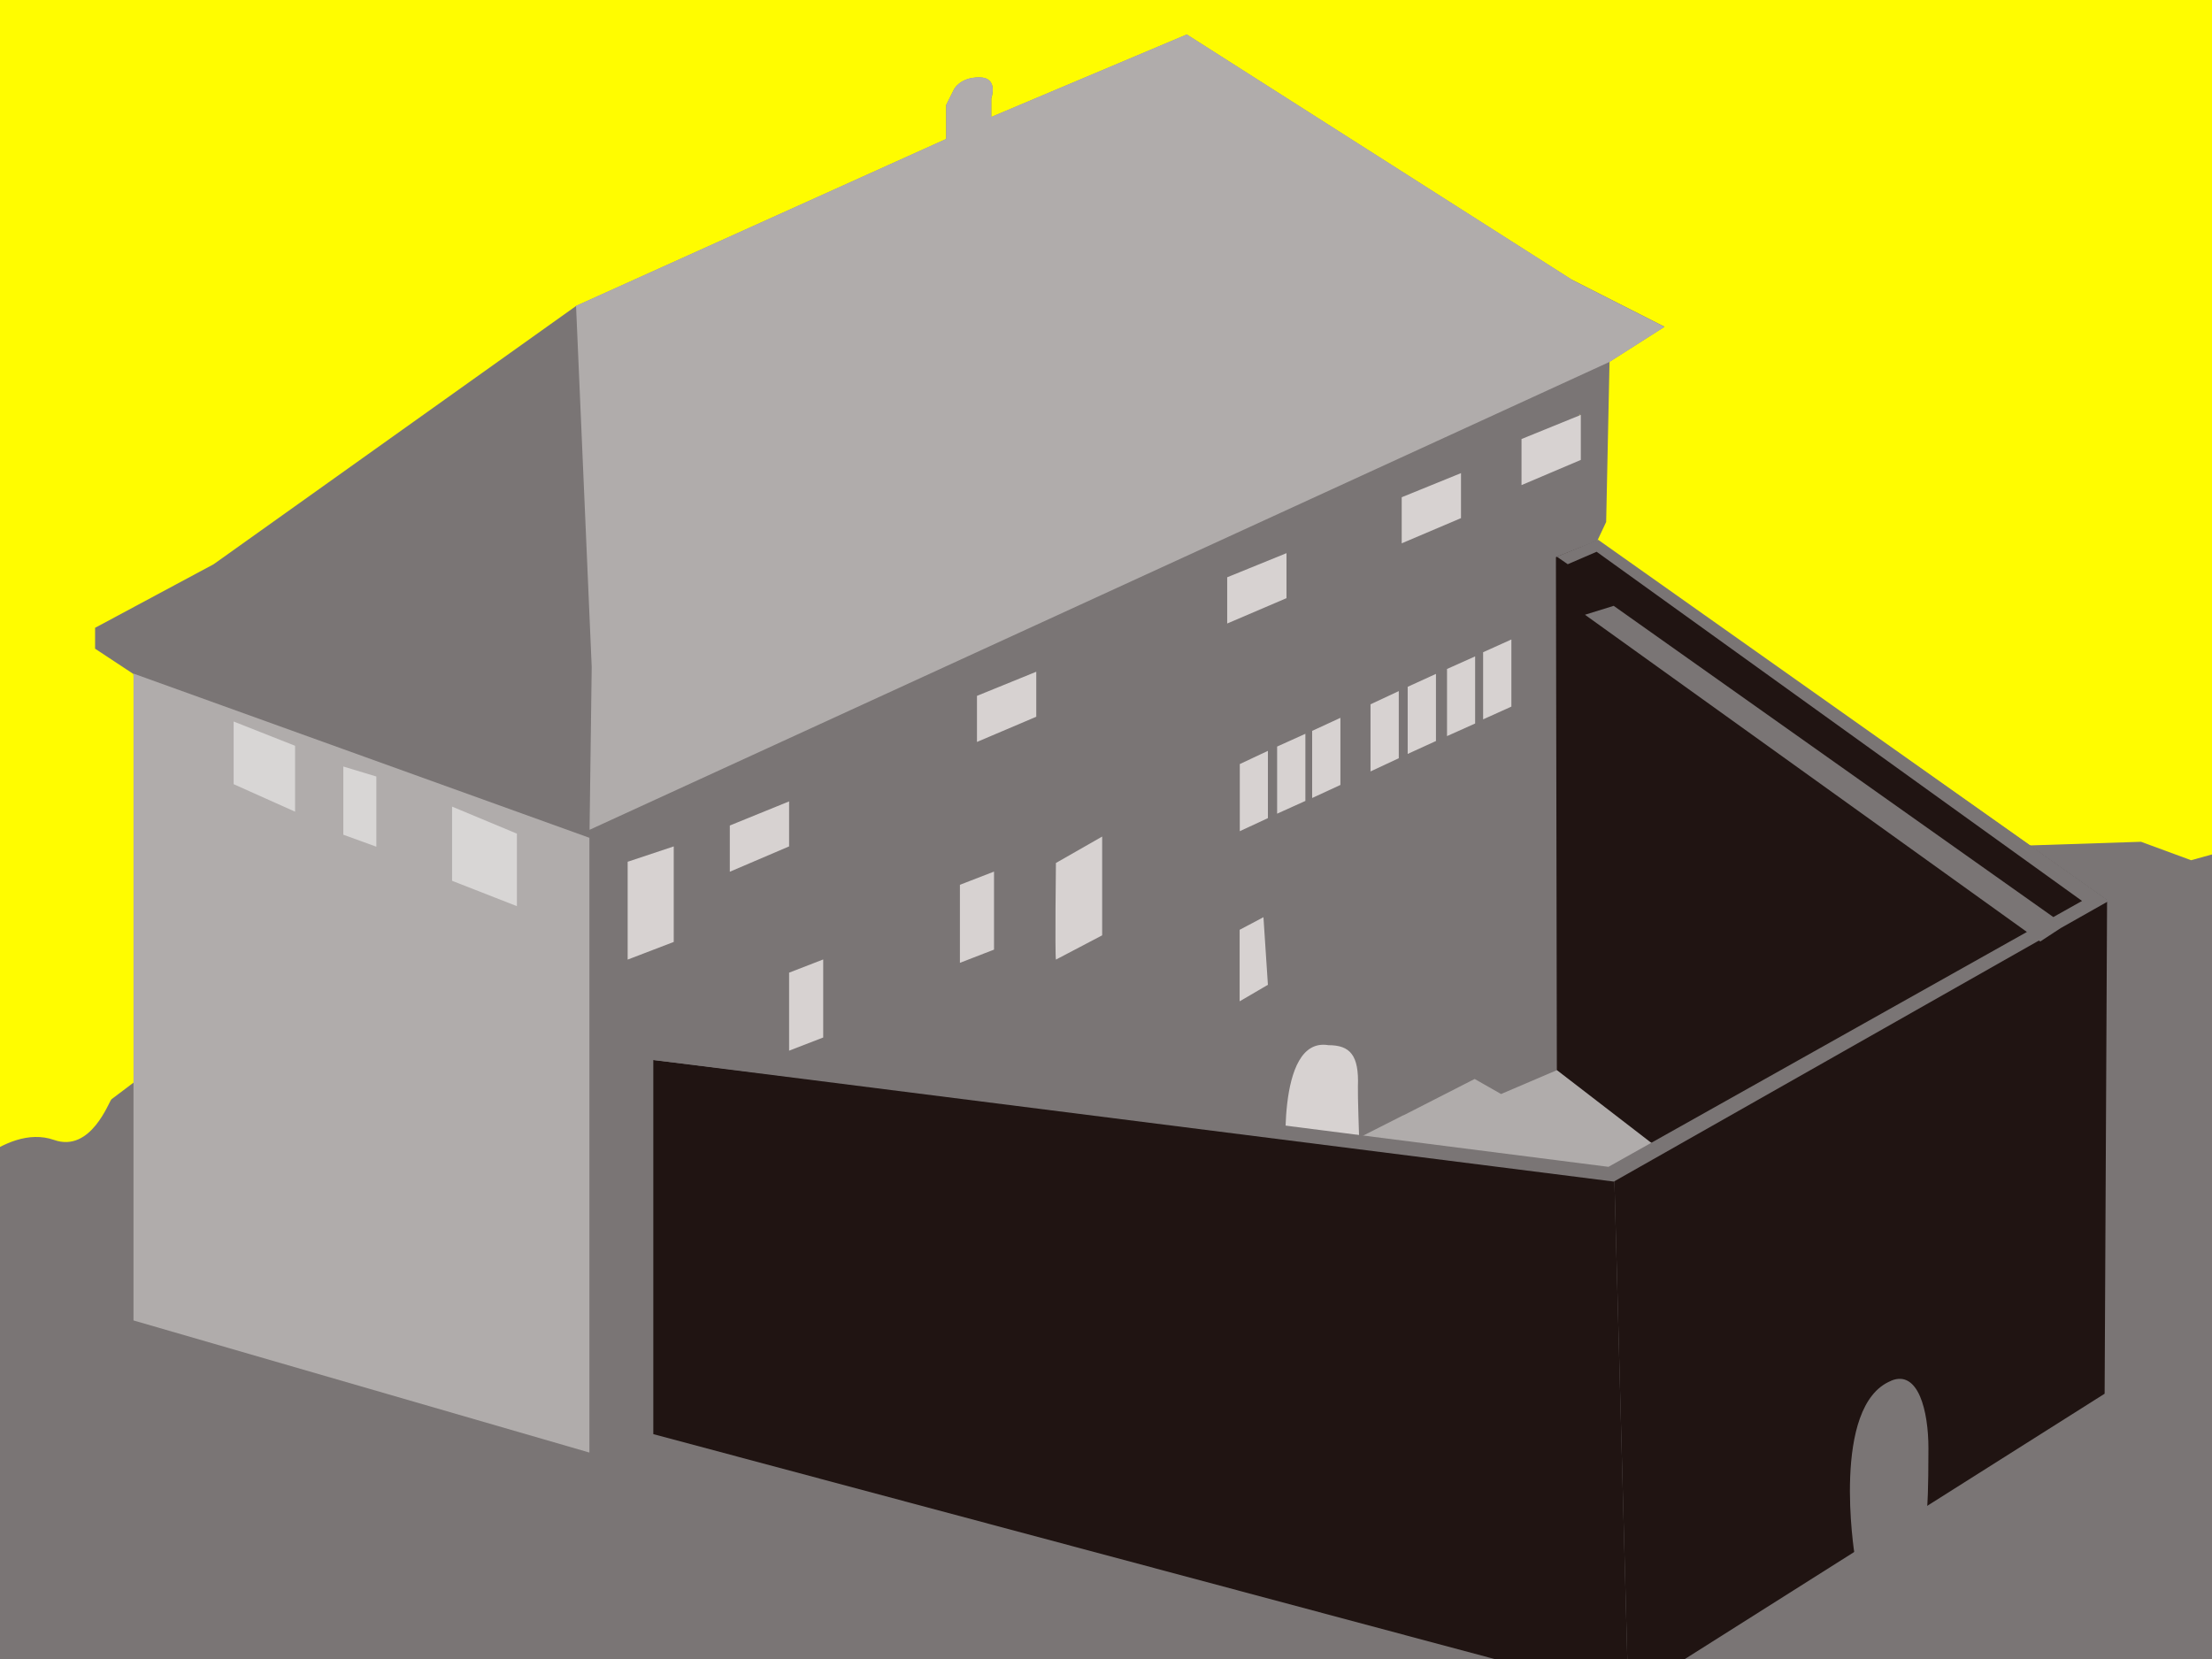 <?xml version="1.0" encoding="UTF-8"?>
<svg xmlns="http://www.w3.org/2000/svg" xmlns:xlink="http://www.w3.org/1999/xlink" id="Illustration" viewBox="0 0 144 108">
  <defs>
    <style>
      .cls-1 {
        fill: none;
      }

      .cls-2 {
        fill: #b0acab;
      }

      .cls-3 {
        fill: #fff;
        opacity: .5;
      }

      .cls-4 {
        fill: #201412;
      }

      .cls-5 {
        fill: #7a7575;
      }

      .cls-6 {
        fill: #fffc00;
      }

      .cls-7 {
        fill: #d7d2d1;
      }

      .cls-8 {
        clip-path: url(#clippath);
      }
    </style>
    <clipPath id="clippath">
      <rect class="cls-1" x="0" width="144" height="108"></rect>
    </clipPath>
  </defs>
  <g class="cls-8">
    <g>
      <rect class="cls-6" x="0" width="144" height="108"></rect>
      <rect class="cls-2" x="84.58" y="66.75" width="37.5" height="22.5"></rect>
      <path class="cls-5" d="M103.99,35.19l.57-1.21.22-10.43,3.58-2.28-6.07-3.08-25.03-15.94-12.73,5.37v-1.21s.5-1.37-.78-1.37-1.65.79-1.65.79l-.5,1v2.22l-24.1,10.87-23.59,16.81-7.72,4.14v1.36l2.5,1.65.86,25.96s-1.93,1.44-2.29,1.72c-.16.12-1.33,3.5-3.74,2.65-3.3-1.15-6.82,3.18-7.11,3.38-.2.15,8.14-7.94-14.72-7.68v49.48h174.81l-5.11-43.24,5.51-19.38-2.52-2.52-2.25.8-3.69-.65-5.8,1.6-3.26-1.2-7.33.24-28.08-19.83ZM102.84,26.98v.11l-.04-.1h.04ZM106,76.6l-18.09-2.08-.32-.06.83-.41v.04l2.94-1.49h.02s4.62-2.36,4.62-2.36l1.72.98,3.65-1.56,6.79,5.15-2.15,1.79Z"></path>
      <g>
        <polygon class="cls-2" points="102.84 27.08 102.84 26.98 102.81 26.99 102.84 27.08"></polygon>
        <path class="cls-2" d="M102.29,18.18l-25.03-15.94-12.73,5.37v-1.21s.5-1.37-.78-1.37-1.65.79-1.65.79l-.5,1v2.22l-24.1,10.87,1.02,23.51-.14,10.6,66.4-30.46,3.58-2.28-6.07-3.08Z"></path>
      </g>
      <path class="cls-7" d="M62.49,57.6l2.22-.86v5.08l-2.22.86v-5.08ZM87.26,46.73l-1.84.85v4.37l1.84-.85v-4.37ZM51.37,68.4l2.22-.86v-5.08l-2.22.86v5.08ZM71.75,54.46l-3.01,1.72s-.07,5.86,0,6.29l3.01-1.58v-6.43ZM83.75,76.11l4.73-1.99h0s-.1-2.89-.08-3.39c.08-2.05-.52-2.69-1.92-2.69-3.52-.58-2.73,8.07-2.73,8.07ZM47.51,56.75l3.86-1.65v-2.93l-3.86,1.57v3ZM22.34,49.88v4.43l2.15.78v-4.57l-2.15-.64ZM15.19,46.95v4.08l4,1.79v-4.29l-4-1.57ZM29.42,52.49v4.83l4.22,1.64v-4.72l-4.22-1.75ZM40.86,56.1v6.37l3-1.15v-6.22l-3,1ZM67.46,43.73l-3.86,1.57v3l3.86-1.64v-2.93ZM83.14,52.97l1.84-.83v-4.37l-1.84.83v4.37ZM99.05,31.58l3.86-1.64v-2.93l-3.86,1.57v3ZM79.89,40.59l3.86-1.65v-2.93l-3.86,1.57v3ZM82.54,48.88l-1.83.86v4.37l1.83-.85v-4.37ZM80.71,65.18l1.83-1.07-.29-4.4-1.55.82v4.64ZM94.2,47.92l1.83-.82v-4.37l-1.83.82v4.37ZM89.22,45.85v4.37l1.84-.86v-4.37l-1.84.86ZM91.25,35.37l3.86-1.64v-2.93l-3.86,1.57v3ZM93.48,48.24v-4.37l-1.84.84v4.37l1.84-.84ZM98.39,41.63l-1.84.83v4.37l1.84-.83v-4.37Z"></path>
      <polygon class="cls-2" points="8.69 43.85 38.37 54.54 38.37 94.56 8.69 85.96 8.69 43.85"></polygon>
      <polygon class="cls-4" points="104 35.19 101.29 36.27 101.35 69.66 107.41 74.33 108.16 74.86 105.09 76.59 106 110.33 137.01 90.73 137.17 58.6 104 35.19"></polygon>
      <polygon class="cls-4" points="105.09 76.59 104.82 76.56 42.53 69.01 42.53 93.36 106 110.33 105.09 76.59"></polygon>
      <g>
        <path class="cls-5" d="M123.11,89.89c-3.93,1.6-2.38,11.3-2.38,11.3l4.73-3.1c.01-.2.08-.91.08-3.81,0-2.43-.66-5.12-2.42-4.4Z"></path>
        <polygon class="cls-5" points="104.04 35.14 101.35 36.24 102.06 36.73 103.94 35.92 135.54 58.65 133.67 59.7 105.05 39.44 103.18 40.02 131.95 60.67 104.71 75.96 44.6 68.29 42.6 69.01 105.06 76.92 132.73 61.23 132.82 61.29 134.15 60.42 137.28 58.65 104.04 35.14"></polygon>
      </g>
      <polygon class="cls-3" points="22.35 49.9 22.35 54.34 24.5 55.12 24.5 50.55 22.35 49.9"></polygon>
      <polygon class="cls-3" points="15.21 46.97 15.21 51.05 19.21 52.84 19.21 48.55 15.21 46.97"></polygon>
      <polygon class="cls-3" points="29.43 52.51 29.43 57.34 33.65 58.99 33.65 54.27 29.43 52.51"></polygon>
    </g>
  </g>
</svg>
